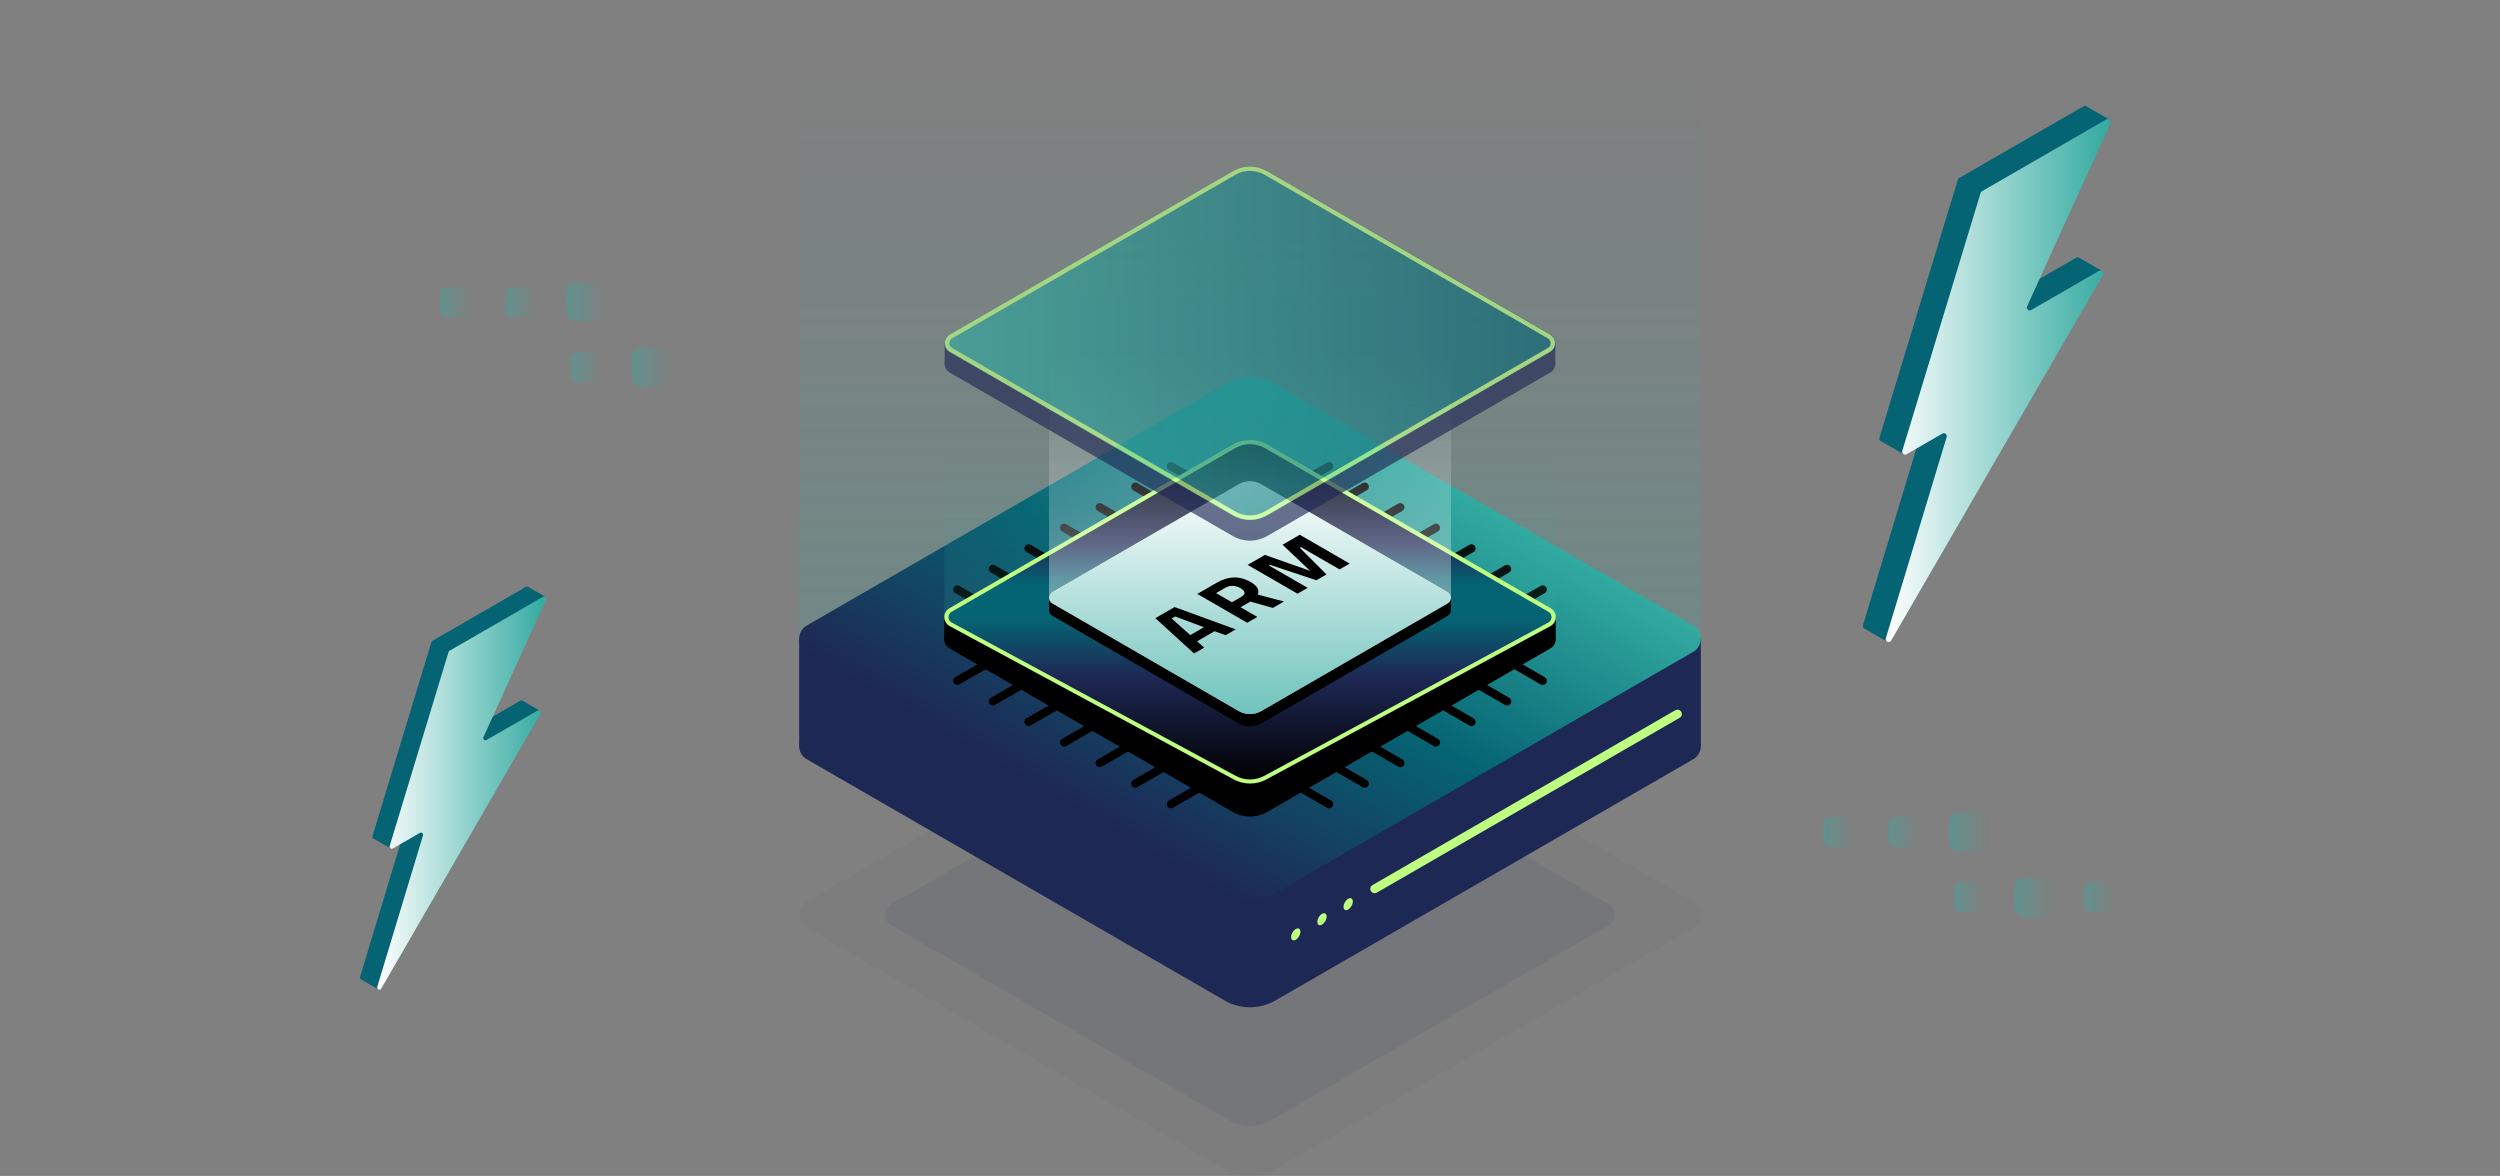 <?xml version="1.0" encoding="UTF-8"?><svg id="a" xmlns="http://www.w3.org/2000/svg" xmlns:xlink="http://www.w3.org/1999/xlink" viewBox="0 0 574 270"><rect x="0" y="0" width="574" height="270" fill="#808080" stroke="none"/><defs><linearGradient id="b" x1="-2553.32" y1="3153.08" x2="-2562.33" y2="3153.08" gradientTransform="translate(3009.87 -2962.02)" gradientUnits="userSpaceOnUse"><stop offset="0" stop-color="#32aaa0" stop-opacity="0"/><stop offset=".61" stop-color="#32aaa0" stop-opacity=".62"/><stop offset="1" stop-color="#32aaa0"/></linearGradient><linearGradient id="c" x1="-2584.36" y1="3153.08" x2="-2591.3" y2="3153.08" xlink:href="#b"/><linearGradient id="d" x1="-2569.36" y1="3153.08" x2="-2576.3" y2="3153.08" xlink:href="#b"/><linearGradient id="e" x1="-2554.36" y1="3168.05" x2="-2561.29" y2="3168.05" xlink:href="#b"/><linearGradient id="f" x1="-2538.32" y1="3168.05" x2="-2547.33" y2="3168.05" xlink:href="#b"/><linearGradient id="g" x1="-2524.36" y1="3168.05" x2="-2531.29" y2="3168.05" xlink:href="#b"/><linearGradient id="h" x1="-2870.85" y1="3031.4" x2="-2879.86" y2="3031.4" xlink:href="#b"/><linearGradient id="i" x1="-2901.89" y1="3031.4" x2="-2908.82" y2="3031.4" xlink:href="#b"/><linearGradient id="j" x1="-2886.89" y1="3031.4" x2="-2893.82" y2="3031.4" xlink:href="#b"/><linearGradient id="k" x1="-2871.89" y1="3046.37" x2="-2878.82" y2="3046.37" xlink:href="#b"/><linearGradient id="l" x1="-2855.84" y1="3046.37" x2="-2864.86" y2="3046.37" xlink:href="#b"/><linearGradient id="m" x1="287" y1="16.13" x2="287" y2="146.54" gradientTransform="matrix(1,0,0,1,0,0)" xlink:href="#b"/><linearGradient id="n" x1="313.75" y1="100.31" x2="260.25" y2="192.97" gradientUnits="userSpaceOnUse"><stop offset="0" stop-color="#30a49a"/><stop offset="0" stop-color="#32aaa0"/><stop offset=".5" stop-color="#056473"/><stop offset="1" stop-color="#1e2855"/></linearGradient><linearGradient id="o" x1="287" y1="101.03" x2="287" y2="141.69" gradientUnits="userSpaceOnUse"><stop offset="0" stop-color="#32aaa0" stop-opacity="0"/><stop offset=".12" stop-color="#32aaa0" stop-opacity=".04"/><stop offset=".28" stop-color="#32aaa0" stop-opacity=".14"/><stop offset=".47" stop-color="#32aaa0" stop-opacity=".32"/><stop offset=".68" stop-color="#32aaa0" stop-opacity=".56"/><stop offset=".91" stop-color="#32aaa0" stop-opacity=".87"/><stop offset="1" stop-color="#32aaa0"/></linearGradient><linearGradient id="p" x1="287" y1="101.51" x2="287" y2="179.44" gradientUnits="userSpaceOnUse"><stop offset="0" stop-color="#000"/><stop offset=".3" stop-color="#1e2855"/><stop offset=".42" stop-color="#056473"/><stop offset=".52" stop-color="#056473"/><stop offset=".69" stop-color="#1e2855"/><stop offset="1" stop-color="#000"/></linearGradient><linearGradient id="q" x1="287" y1="136.96" x2="287" y2="78.8" gradientUnits="userSpaceOnUse"><stop offset="0" stop-color="#fff"/><stop offset=".07" stop-color="#fff" stop-opacity=".91"/><stop offset=".33" stop-color="#fff" stop-opacity=".59"/><stop offset=".57" stop-color="#fff" stop-opacity=".34"/><stop offset=".76" stop-color="#fff" stop-opacity=".16"/><stop offset=".91" stop-color="#fff" stop-opacity=".04"/><stop offset="1" stop-color="#fff" stop-opacity="0"/></linearGradient><linearGradient id="r" x1="287" y1="110.47" x2="287" y2="163.94" gradientUnits="userSpaceOnUse"><stop offset="0" stop-color="#32aaa0" stop-opacity="0"/><stop offset=".61" stop-color="#32aaa0" stop-opacity=".62"/><stop offset="1" stop-color="#32aaa0"/></linearGradient><linearGradient id="s" x1="216.89" y1="78.8" x2="357.11" y2="78.8" gradientUnits="userSpaceOnUse"><stop offset="0" stop-color="#32aaa0"/><stop offset="1" stop-color="#056473"/></linearGradient><linearGradient id="t" x1="86.59" y1="182.09" x2="125.43" y2="182.09" gradientUnits="userSpaceOnUse"><stop offset="0" stop-color="#fff"/><stop offset="1" stop-color="#32aaa0"/></linearGradient><linearGradient id="u" x1="432.94" y1="87.38" x2="484.6" y2="87.38" xlink:href="#t"/></defs><path d="m388.77,213.04l-95.96,55.4c-3.59,2.07-8.02,2.07-11.62,0l-95.96-55.4c-2.32-1.34-2.32-4.69,0-6.04l95.96-55.4c3.59-2.07,8.02-2.07,11.62,0l95.96,55.4c2.32,1.34,2.32,4.69,0,6.04Z" style="fill:#1e2855; opacity:.02; stroke-width:0px;"/><path d="m369.34,212.46l-77.64,44.83c-2.91,1.68-6.49,1.68-9.4,0l-77.64-44.82c-1.88-1.09-1.88-3.8,0-4.88l77.64-44.83c2.91-1.68,6.49-1.68,9.4,0l77.64,44.82c1.88,1.09,1.88,3.8,0,4.88Z" style="fill:#1e2855; opacity:.08; stroke-width:0px;"/><rect x="447.54" y="186.55" width="9.01" height="9.01" rx="2.37" ry="2.37" style="fill:url(#b); opacity:.4; stroke-width:0px;"/><rect x="418.58" y="187.59" width="6.93" height="6.93" rx="1.82" ry="1.82" style="fill:url(#c); opacity:.4; stroke-width:0px;"/><rect x="433.58" y="187.59" width="6.93" height="6.93" rx="1.82" ry="1.82" style="fill:url(#d); opacity:.4; stroke-width:0px;"/><rect x="448.58" y="202.56" width="6.93" height="6.93" rx="1.82" ry="1.82" style="fill:url(#e); opacity:.4; stroke-width:0px;"/><rect x="462.54" y="201.52" width="9.01" height="9.01" rx="2.37" ry="2.37" style="fill:url(#f); opacity:.4; stroke-width:0px;"/><rect x="478.58" y="202.56" width="6.93" height="6.93" rx="1.82" ry="1.82" style="fill:url(#g); opacity:.4; stroke-width:0px;"/><rect x="130.01" y="64.87" width="9.01" height="9.01" rx="2.37" ry="2.37" style="fill:url(#h); opacity:.4; stroke-width:0px;"/><rect x="101.05" y="65.91" width="6.93" height="6.93" rx="1.82" ry="1.82" style="fill:url(#i); opacity:.4; stroke-width:0px;"/><rect x="116.05" y="65.91" width="6.93" height="6.93" rx="1.82" ry="1.82" style="fill:url(#j); opacity:.4; stroke-width:0px;"/><rect x="131.05" y="80.89" width="6.93" height="6.93" rx="1.82" ry="1.82" style="fill:url(#k); opacity:.4; stroke-width:0px;"/><rect x="145.01" y="79.85" width="9.01" height="9.01" rx="2.37" ry="2.37" style="fill:url(#l); opacity:.4; stroke-width:0px;"/><rect x="183.49" y="16.13" width="207.02" height="130.41" style="fill:url(#m); opacity:.2; stroke-width:0px;"/><rect x="356.48" y="146.64" width="34.03" height="24.66" style="fill:#1e2855; stroke-width:0px;"/><rect x="183.49" y="146.64" width="34.03" height="24.66" style="fill:#1e2855; stroke-width:0px;"/><path d="m388.77,174.32l-95.96,55.4c-3.59,2.07-8.02,2.07-11.62,0l-95.96-55.4c-2.32-1.34-2.32-4.69,0-6.04l100.03-57.75c1.08-.62,2.41-.62,3.48,0l100.03,57.75c2.32,1.34,2.32,4.69,0,6.04Z" style="fill:#1e2855; stroke-width:0px;"/><path d="m388.77,149.66l-95.96,55.4c-3.59,2.07-8.02,2.07-11.62,0l-95.96-55.4c-2.32-1.34-2.32-4.69,0-6.04l95.96-55.4c3.59-2.07,8.02-2.07,11.62,0l95.96,55.4c2.32,1.34,2.32,4.69,0,6.04Z" style="fill:url(#n); stroke-width:0px;"/><line x1="385.15" y1="163.94" x2="315.62" y2="204.08" style="fill:none; stroke:#beff82; stroke-linecap:round; stroke-miterlimit:10; stroke-width:2px;"/><ellipse cx="297.51" cy="214.54" rx="1.51" ry=".87" transform="translate(-37.04 364.92) rotate(-60)" style="fill:#beff82; stroke-width:0px;"/><ellipse cx="303.53" cy="211.06" rx="1.51" ry=".87" transform="translate(-31.02 368.39) rotate(-60)" style="fill:#beff82; stroke-width:0px;"/><ellipse cx="309.54" cy="207.59" rx="1.51" ry=".87" transform="translate(-25.01 371.87) rotate(-60)" style="fill:#beff82; stroke-width:0px;"/><line x1="257.06" y1="163.12" x2="244.32" y2="170.47" style="fill:none; stroke:#000; stroke-linecap:round; stroke-linejoin:round; stroke-width:1.91px;"/><line x1="273.41" y1="172.55" x2="260.67" y2="179.91" style="fill:none; stroke:#000; stroke-linecap:round; stroke-linejoin:round; stroke-width:1.91px;"/><line x1="281.59" y1="177.27" x2="268.85" y2="184.63" style="fill:none; stroke:#000; stroke-linecap:round; stroke-linejoin:round; stroke-width:1.91px;"/><line x1="265.24" y1="167.84" x2="252.5" y2="175.19" style="fill:none; stroke:#000; stroke-linecap:round; stroke-linejoin:round; stroke-width:1.91px;"/><line x1="240.72" y1="153.68" x2="227.98" y2="161.03" style="fill:none; stroke:#000; stroke-linecap:round; stroke-linejoin:round; stroke-width:1.91px;"/><line x1="248.89" y1="158.4" x2="236.15" y2="165.75" style="fill:none; stroke:#000; stroke-linecap:round; stroke-linejoin:round; stroke-width:1.91px;"/><line x1="232.54" y1="148.96" x2="219.8" y2="156.31" style="fill:none; stroke:#000; stroke-linecap:round; stroke-linejoin:round; stroke-width:1.91px;"/><line x1="316.94" y1="163.12" x2="329.68" y2="170.47" style="fill:none; stroke:#000; stroke-linecap:round; stroke-linejoin:round; stroke-width:1.91px;"/><line x1="333.28" y1="153.68" x2="346.02" y2="161.03" style="fill:none; stroke:#000; stroke-linecap:round; stroke-linejoin:round; stroke-width:1.91px;"/><line x1="341.46" y1="148.96" x2="354.2" y2="156.31" style="fill:none; stroke:#000; stroke-linecap:round; stroke-linejoin:round; stroke-width:1.91px;"/><line x1="325.11" y1="158.4" x2="337.85" y2="165.75" style="fill:none; stroke:#000; stroke-linecap:round; stroke-linejoin:round; stroke-width:1.91px;"/><line x1="300.59" y1="172.55" x2="313.33" y2="179.91" style="fill:none; stroke:#000; stroke-linecap:round; stroke-linejoin:round; stroke-width:1.91px;"/><line x1="308.76" y1="167.84" x2="321.5" y2="175.19" style="fill:none; stroke:#000; stroke-linecap:round; stroke-linejoin:round; stroke-width:1.91px;"/><line x1="292.41" y1="177.27" x2="305.15" y2="184.63" style="fill:none; stroke:#000; stroke-linecap:round; stroke-linejoin:round; stroke-width:1.91px;"/><line x1="313.33" y1="111.75" x2="306.32" y2="115.8" style="fill:none; stroke:#000; stroke-linecap:round; stroke-linejoin:round; stroke-width:1.91px;"/><line x1="305.15" y1="107.04" x2="298.15" y2="111.08" style="fill:none; stroke:#000; stroke-linecap:round; stroke-linejoin:round; stroke-width:1.91px;"/><line x1="321.5" y1="116.47" x2="314.49" y2="120.52" style="fill:none; stroke:#000; stroke-linecap:round; stroke-linejoin:round; stroke-width:1.91px;"/><line x1="329.68" y1="121.19" x2="322.67" y2="125.24" style="fill:none; stroke:#000; stroke-linecap:round; stroke-linejoin:round; stroke-width:1.91px;"/><line x1="346.02" y1="130.63" x2="339.02" y2="134.68" style="fill:none; stroke:#000; stroke-linecap:round; stroke-linejoin:round; stroke-width:1.91px;"/><line x1="337.85" y1="125.91" x2="330.84" y2="129.96" style="fill:none; stroke:#000; stroke-linecap:round; stroke-linejoin:round; stroke-width:1.91px;"/><line x1="346.02" y1="140.07" x2="354.2" y2="135.35" style="fill:none; stroke:#000; stroke-linecap:round; stroke-linejoin:round; stroke-width:1.91px;"/><line x1="244.32" y1="121.19" x2="251.33" y2="125.24" style="fill:none; stroke:#000; stroke-linecap:round; stroke-linejoin:round; stroke-width:1.91px;"/><line x1="227.98" y1="130.63" x2="234.98" y2="134.68" style="fill:none; stroke:#000; stroke-linecap:round; stroke-linejoin:round; stroke-width:1.91px;"/><line x1="219.8" y1="135.35" x2="227.98" y2="140.07" style="fill:none; stroke:#000; stroke-linecap:round; stroke-linejoin:round; stroke-width:1.91px;"/><line x1="236.15" y1="125.91" x2="243.16" y2="129.96" style="fill:none; stroke:#000; stroke-linecap:round; stroke-linejoin:round; stroke-width:1.91px;"/><line x1="260.67" y1="111.76" x2="267.68" y2="115.8" style="fill:none; stroke:#000; stroke-linecap:round; stroke-linejoin:round; stroke-width:1.91px;"/><line x1="252.5" y1="116.47" x2="259.51" y2="120.52" style="fill:none; stroke:#000; stroke-linecap:round; stroke-linejoin:round; stroke-width:1.91px;"/><line x1="268.85" y1="107.04" x2="275.85" y2="111.08" style="fill:none; stroke:#000; stroke-linecap:round; stroke-linejoin:round; stroke-width:1.91px;"/><rect x="216.81" y="101.03" width="140.37" height="40.67" style="fill:url(#o); opacity:.2; stroke-width:0px;"/><rect x="334.11" y="141.69" width="23.08" height="5.12" style="stroke-width:0px;"/><rect x="216.81" y="141.69" width="23.08" height="5.12" style="stroke-width:0px;"/><path d="m356,148.86l-65.07,37.57c-2.44,1.41-5.44,1.41-7.88,0l-65.07-37.57c-1.58-.91-1.58-3.18,0-4.09l67.82-39.16c.73-.42,1.63-.42,2.36,0l67.82,39.16c1.58.91,1.58,3.18,0,4.09Z" style="stroke-width:0px;"/><path d="m287,179.44c-1.3,0-2.58-.34-3.7-.99l-65.08-35.13c-.58-.33-.93-.94-.93-1.62s.35-1.29.94-1.63l65.07-37.57c1.12-.65,2.4-.99,3.7-.99s2.58.34,3.7.99l65.07,37.57c.59.34.94.95.94,1.63s-.35,1.29-.94,1.63l-65.06,35.12c-1.13.66-2.41,1-3.71,1Z" style="fill:url(#p); stroke-width:0px;"/><path d="m287,101.98c1.21,0,2.41.32,3.46.93l65.07,37.57c.44.25.7.71.7,1.22s-.26.96-.68,1.2l-65.09,35.14c-1.05.61-2.25.93-3.46.93s-2.41-.32-3.48-.94l-65.04-35.11c-.44-.25-.7-.71-.7-1.22,0-.51.26-.96.7-1.22l65.07-37.57c1.05-.61,2.25-.93,3.46-.93m0-.96c-1.36,0-2.72.35-3.94,1.05l-65.07,37.57c-1.58.91-1.58,3.18,0,4.09l65.07,35.12c1.22.7,2.58,1.05,3.94,1.05s2.72-.35,3.94-1.05l65.07-35.12c1.58-.91,1.58-3.18,0-4.09l-65.07-37.57c-1.22-.7-2.58-1.05-3.94-1.05h0Z" style="fill:#beff82; stroke-width:0px;"/><rect x="240.86" y="78.8" width="92.29" height="58.16" style="fill:url(#q); opacity:.4; stroke-width:0px;"/><path d="m332.37,135.86l-42.78-24.7c-1.6-.92-3.58-.92-5.18,0l-42.78,24.7c-.52.3-.78.82-.78,1.34h0v2.85h0c0,.52.26,1.05.78,1.35l42.78,24.7c1.6.92,3.58.92,5.18,0l42.78-24.7c.52-.3.78-.82.78-1.35h0v-2.85h0c0-.52-.26-1.05-.78-1.35Z" style="stroke-width:0px;"/><path d="m332.37,138.55l-42.78,24.7c-1.6.92-3.58.92-5.18,0l-42.78-24.7c-1.04-.6-1.04-2.09,0-2.69l42.78-24.7c1.6-.92,3.58-.92,5.18,0l42.78,24.7c1.04.6,1.04,2.09,0,2.69Z" style="fill:#fff; stroke-width:0px;"/><path d="m332.37,138.55l-42.78,24.7c-1.6.92-3.58.92-5.18,0l-42.78-24.7c-1.04-.6-1.04-2.09,0-2.69l42.78-24.7c1.6-.92,3.58-.92,5.18,0l42.78,24.7c1.04.6,1.04,2.09,0,2.69Z" style="fill:url(#r); opacity:.7; stroke-width:0px;"/><path d="m274.16,150.04l-8.89-8.11,4.42-2.55,14.04,5.13-2.33,1.34-2.53-.93-4.01,2.32,1.62,1.46-2.33,1.34Zm-5.16-8.04l4.28,3.82,3.14-1.81-6.61-2.47-.81.47Z" style="stroke-width:0px;"/><path d="m284.85,139.43l3.84,2.22-2.33,1.34-11.46-6.62,4.45-2.57c2.7-1.56,5.31-1.61,7.82-.16,1.5.86,2.03,1.82,1.62,2.88l6.02,1.59-2.55,1.47-5.18-1.45-2.24,1.29Zm.89-3.4c-.07-.35-.38-.68-.93-1s-1.13-.49-1.75-.51-1.19.12-1.73.43l-2.12,1.23,3.64,2.1,2.16-1.25c.55-.32.79-.65.73-1Z" style="stroke-width:0px;"/><path d="m297.92,136.32l-11.46-6.62,3.96-2.29,10.39,3.66-6.34-6,3.96-2.29,11.46,6.62-2.33,1.34-8.87-5.12-.25.15,6.12,6.12-2.33,1.34-10.61-3.53-.25.15,8.87,5.12-2.33,1.34Z" style="stroke-width:0px;"/><g style="opacity:.65;"><rect x="334.06" y="78.8" width="23.05" height="4.71" style="fill:#1e2855; stroke-width:0px;"/><rect x="216.89" y="78.8" width="23.05" height="4.71" style="fill:#1e2855; stroke-width:0px;"/><path d="m355.93,85.55l-65,37.53c-2.43,1.41-5.43,1.41-7.87,0l-65-37.53c-1.57-.91-1.57-3.18,0-4.09l65-37.53c2.43-1.41,5.43-1.41,7.87,0l65,37.53c1.57.91,1.57,3.18,0,4.09Z" style="fill:#1e2855; stroke-width:0px;"/><path d="m355.93,80.84l-65,37.53c-2.43,1.41-5.43,1.41-7.87,0l-65-37.53c-1.57-.91-1.57-3.18,0-4.09l65-37.53c2.43-1.41,5.43-1.41,7.87,0l65,37.53c1.57.91,1.57,3.18,0,4.09Z" style="fill:url(#s); stroke-width:0px;"/><path d="m287,118.84c-1.28,0-2.54-.34-3.64-.98l-65-37.53c-.56-.32-.89-.9-.89-1.54s.33-1.22.89-1.54l65-37.53c1.11-.64,2.37-.98,3.64-.98s2.54.34,3.64.98l65,37.53c.56.32.89.9.89,1.54s-.33,1.22-.89,1.54l-65,37.53c-1.11.64-2.37.98-3.64.98Z" style="fill:none; stroke:#beff82; stroke-miterlimit:10;"/></g><path d="m120.74,134.74l-21.46,12.39c-.11.06-.19.17-.23.29l-13.52,44.53c-.13.44.34.81.73.58l6.19-3.57c.4-.23.87.14.73.58l-10.51,34.76c-.17.57.62.92.92.4l36.57-63.14c.26-.45-.24-.95-.69-.69l-11.71,6.76c-.42.24-.91-.2-.71-.64l14.38-31.6c.2-.45-.29-.89-.71-.64Z" style="fill:#056473; stroke-width:0px;"/><polygon points="86.84 227.16 82.91 224.89 90.35 206.62 94.41 209.01 86.84 227.16" style="fill:#056473; stroke-width:0px;"/><polygon points="89.74 194.83 85.72 192.51 93.19 174.24 97.25 176.64 89.74 194.83" style="fill:#056473; stroke-width:0px;"/><polygon points="121.27 134.76 125.14 137 119.56 141.57 117.58 140.05 121.27 134.76" style="fill:#056473; stroke-width:0px;"/><polygon points="120.06 160.93 123.88 163.13 116.75 169.77 114.32 166.72 120.06 160.93" style="fill:#056473; stroke-width:0px;"/><path d="m124.68,137.02l-21.46,12.39c-.11.06-.19.17-.23.29l-13.52,44.53c-.13.44.34.81.73.58l6.19-3.57c.4-.23.87.14.73.58l-10.51,34.76c-.17.57.62.92.92.4l36.57-63.14c.26-.45-.24-.95-.69-.69l-11.71,6.76c-.42.24-.91-.2-.71-.64l14.38-31.6c.2-.45-.29-.89-.71-.64Z" style="fill:url(#t); stroke-width:0px;"/><path d="m478.36,24.4l-28.54,16.48c-.15.09-.26.22-.31.39l-17.99,59.23c-.18.58.45,1.08.98.77l8.24-4.75c.53-.3,1.15.19.98.77l-13.98,46.24c-.23.76.82,1.22,1.22.53l48.65-83.98c.34-.59-.32-1.26-.91-.92l-15.57,8.99c-.56.33-1.21-.26-.94-.86l19.13-42.04c.27-.59-.38-1.18-.94-.86Z" style="fill:#056473; stroke-width:0px;"/><polygon points="433.27 147.33 428.04 144.31 437.94 120 443.34 123.19 433.27 147.33" style="fill:#056473; stroke-width:0px;"/><polygon points="437.12 104.33 431.78 101.24 441.71 76.94 447.12 80.13 437.12 104.33" style="fill:#056473; stroke-width:0px;"/><polygon points="479.07 24.43 484.22 27.41 476.8 33.49 474.16 31.46 479.07 24.43" style="fill:#056473; stroke-width:0px;"/><polygon points="477.46 59.24 482.54 62.16 473.05 70.99 469.82 66.93 477.46 59.24" style="fill:#056473; stroke-width:0px;"/><path d="m483.6,27.43l-28.54,16.48c-.15.09-.26.22-.31.39l-17.99,59.23c-.18.58.45,1.08.98.77l8.24-4.75c.53-.3,1.15.19.98.77l-13.98,46.24c-.23.76.82,1.22,1.22.53l48.65-83.98c.34-.59-.32-1.26-.91-.92l-15.57,8.99c-.56.33-1.21-.26-.94-.86l19.13-42.04c.27-.59-.38-1.18-.94-.86Z" style="fill:url(#u); stroke-width:0px;"/></svg>